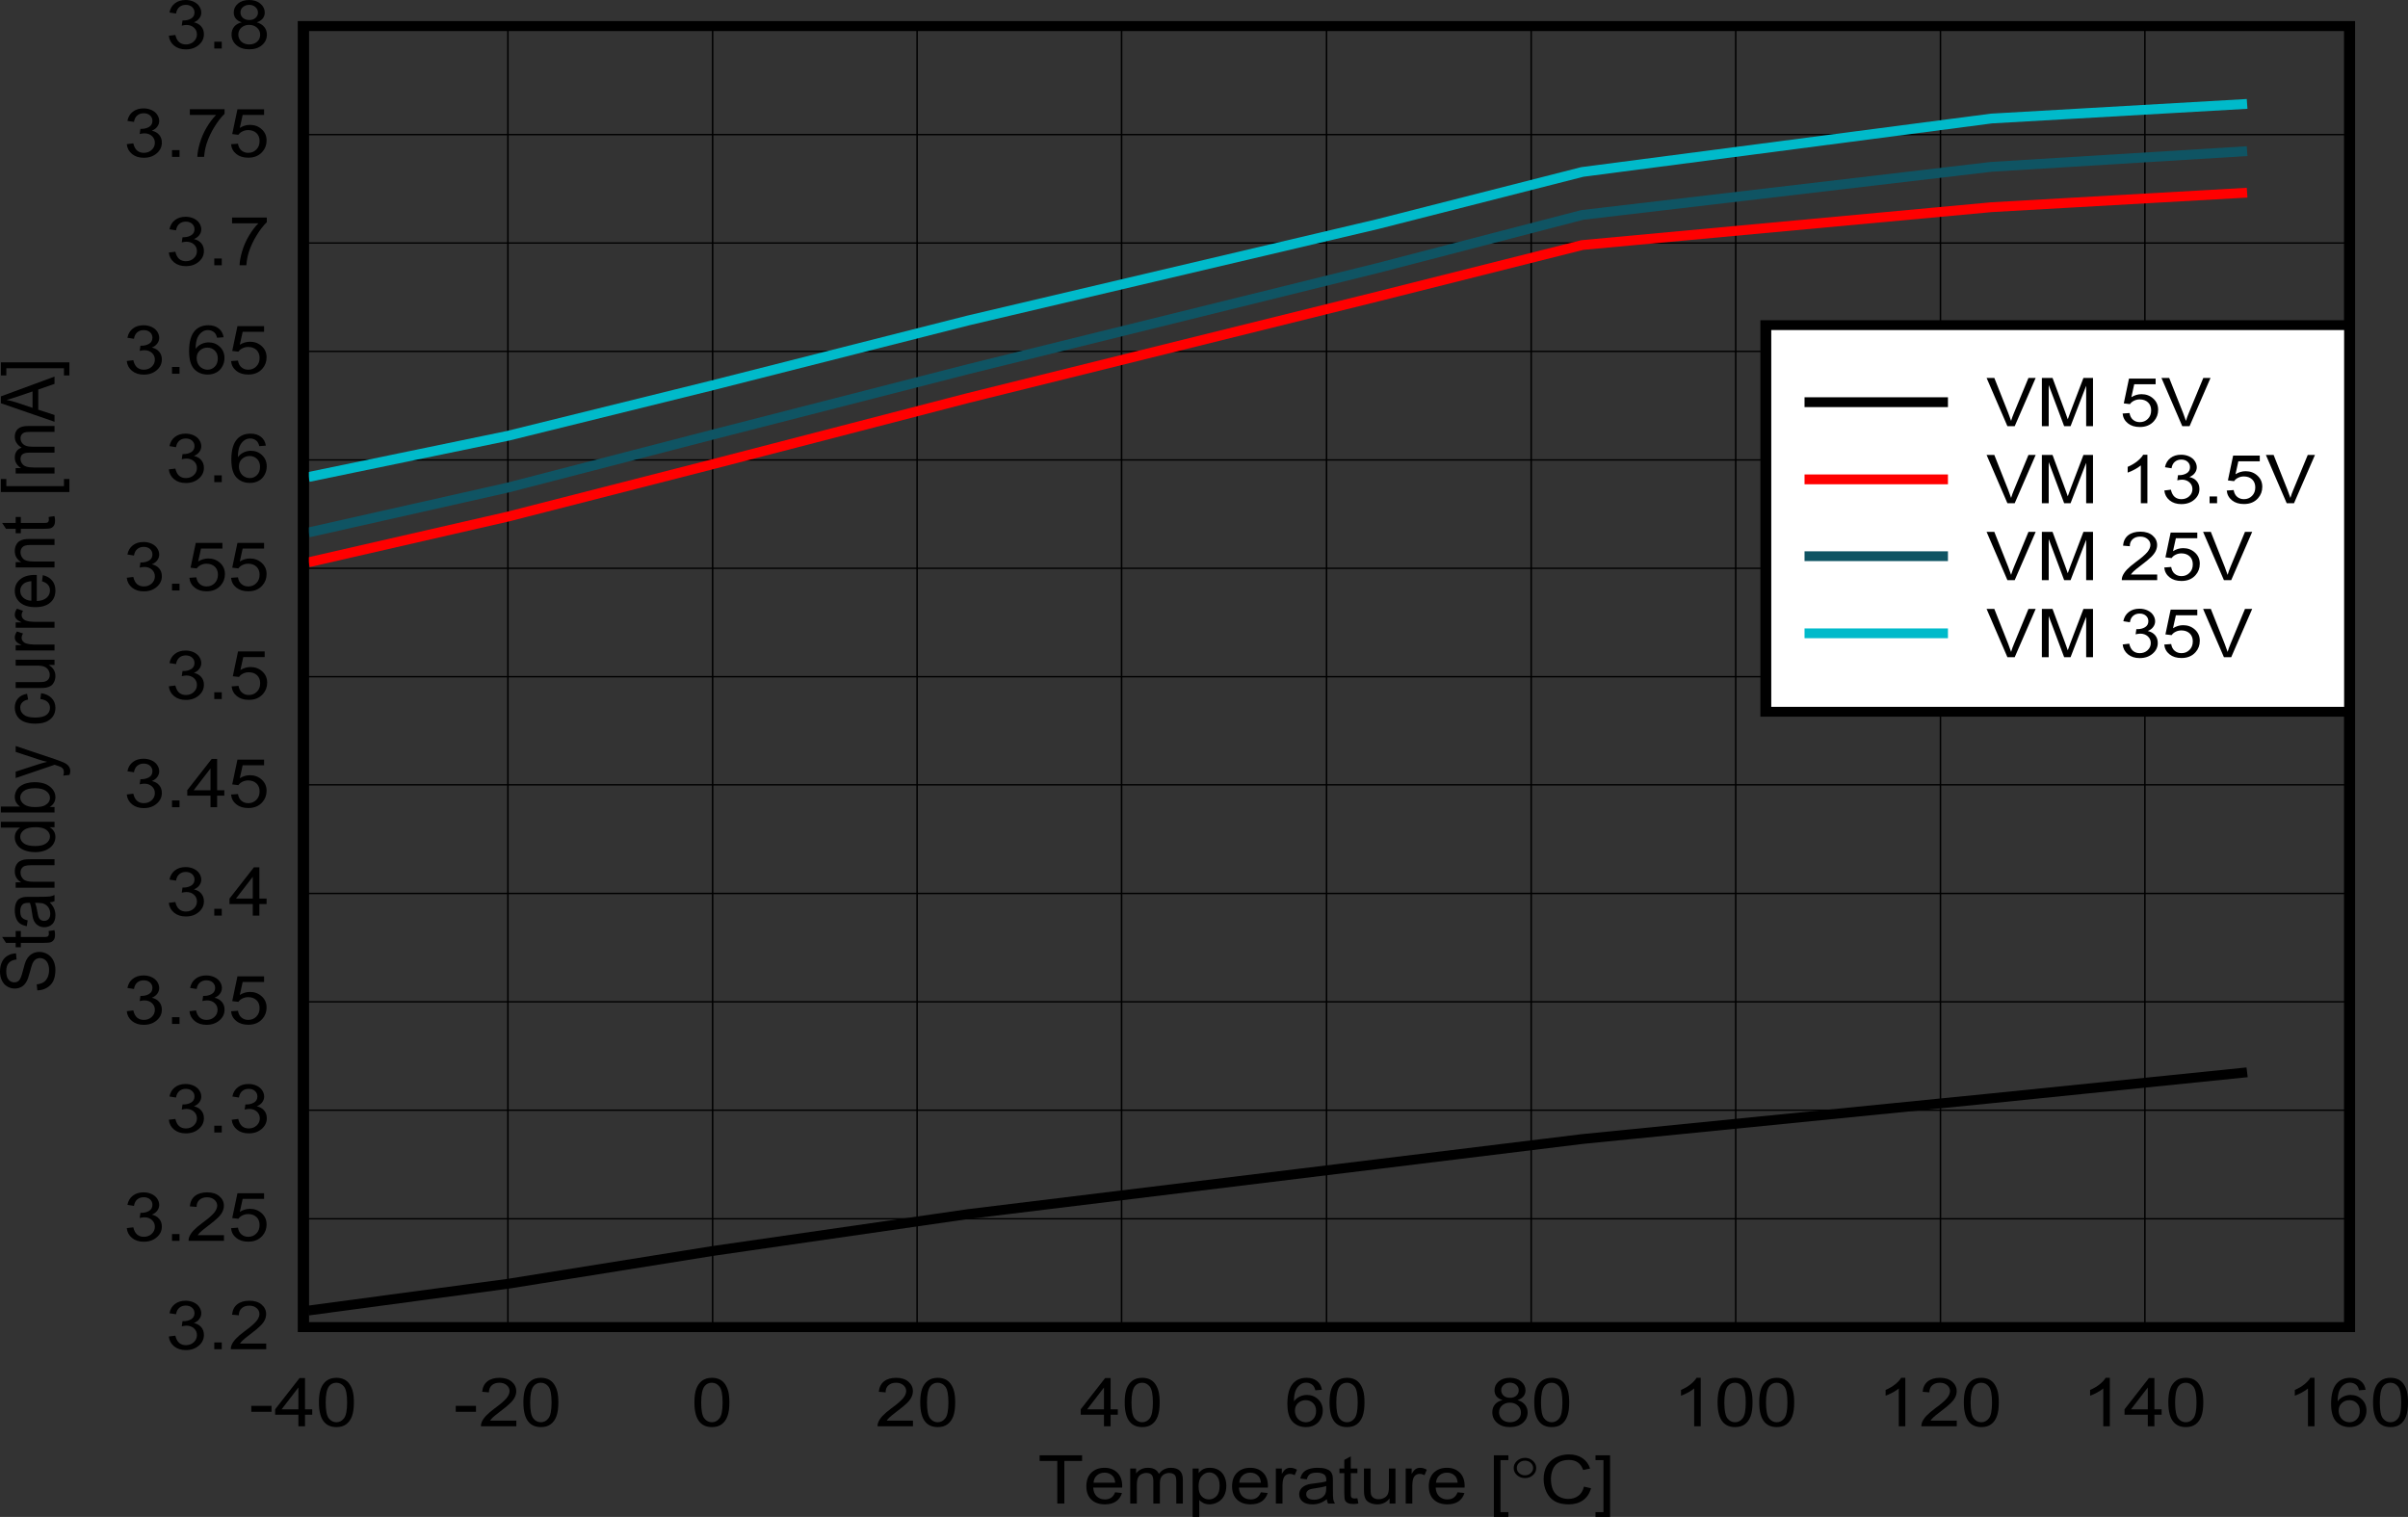 <?xml version="1.0" encoding="UTF-8" standalone="no"?>
<svg
   xmlns:dc="http://purl.org/dc/elements/1.1/"
   xmlns:cc="http://creativecommons.org/ns#"
   xmlns:rdf="http://www.w3.org/1999/02/22-rdf-syntax-ns#"
   xmlns:svg="http://www.w3.org/2000/svg"
   xmlns="http://www.w3.org/2000/svg"
   xmlns:xlink="http://www.w3.org/1999/xlink"
   xmlns:sodipodi="http://sodipodi.sourceforge.net/DTD/sodipodi-0.dtd"
   xmlns:inkscape="http://www.inkscape.org/namespaces/inkscape"
   sodipodi:docname="d005_8145hr_Istandby.pdf"
   id="svg574"
   version="1.2"
   viewBox="0 0 511.266 322.086"
   height="322.086pt"
   width="511.266pt">
  <rect x="0" y="0" width="511.266" height="322.086" fill="#333333" stroke="none"/>
  <sodipodi:namedview
     id="namedview576"
     inkscape:window-height="480"
     inkscape:window-width="640"
     inkscape:pageshadow="2"
     inkscape:pageopacity="0"
     guidetolerance="10"
     gridtolerance="10"
     objecttolerance="10"
     borderopacity="1"
     bordercolor="#666666"
     pagecolor="#ffffff" />
  <defs
     id="defs139">
    <g
       id="g137">
      <symbol
         id="glyph0-0"
         overflow="visible">
        <path
           inkscape:connector-curvature="0"
           id="path2"
           d="M 1.984,0 V -8.953 H 9.938 V 0 Z m 0.25,-0.219 H 9.688 V -8.734 H 2.234 Z m 0,0"
           style="stroke:none" />
      </symbol>
      <symbol
         id="glyph0-1"
         overflow="visible">
        <path
           inkscape:connector-curvature="0"
           id="path5"
           d="M 4.125,0 V -9.047 H 0.375 V -10.25 h 9.016 v 1.203 H 5.625 V 0 Z m 0,0"
           style="stroke:none" />
      </symbol>
      <symbol
         id="glyph0-2"
         overflow="visible">
        <path
           inkscape:connector-curvature="0"
           id="path8"
           d="m 6.688,-2.391 1.453,0.156 c -0.23,0.762 -0.652,1.355 -1.266,1.781 -0.617,0.418 -1.402,0.625 -2.359,0.625 -1.211,0 -2.168,-0.332 -2.875,-1 -0.711,-0.676 -1.062,-1.617 -1.062,-2.828 0,-1.246 0.352,-2.219 1.062,-2.906 0.715,-0.684 1.648,-1.031 2.797,-1.031 1.102,0 2.004,0.34 2.703,1.016 0.695,0.68 1.047,1.629 1.047,2.844 0,0.086 -0.008,0.199 -0.016,0.344 H 2.031 c 0.051,0.812 0.305,1.441 0.766,1.875 0.457,0.43 1.031,0.641 1.719,0.641 0.52,0 0.957,-0.117 1.312,-0.359 0.363,-0.238 0.648,-0.625 0.859,-1.156 z m -4.578,-2.031 h 4.594 C 6.648,-5.043 6.477,-5.516 6.188,-5.828 5.738,-6.316 5.16,-6.562 4.453,-6.562 c -0.648,0 -1.191,0.195 -1.625,0.578 -0.438,0.387 -0.68,0.91 -0.719,1.562 z m 0,0"
           style="stroke:none" />
      </symbol>
      <symbol
         id="glyph0-3"
         overflow="visible">
        <path
           inkscape:connector-curvature="0"
           id="path11"
           d="m 1.047,0 v -7.438 h 1.25 v 1.047 c 0.258,-0.363 0.602,-0.656 1.031,-0.875 0.434,-0.215 0.926,-0.328 1.469,-0.328 0.613,0 1.113,0.117 1.5,0.344 0.395,0.23 0.672,0.551 0.828,0.953 0.652,-0.863 1.504,-1.297 2.547,-1.297 0.82,0 1.453,0.207 1.891,0.609 0.434,0.406 0.656,1.039 0.656,1.891 V 0 h -1.391 v -4.688 c 0,-0.496 -0.051,-0.859 -0.141,-1.078 -0.086,-0.215 -0.246,-0.395 -0.484,-0.531 C 9.961,-6.43 9.68,-6.5 9.359,-6.5 8.785,-6.5 8.305,-6.324 7.922,-5.984 7.535,-5.641 7.344,-5.082 7.344,-4.312 V 0 H 5.953 v -4.828 c 0,-0.559 -0.117,-0.977 -0.344,-1.25 C 5.379,-6.355 5.004,-6.5 4.484,-6.5 c -0.387,0 -0.754,0.098 -1.094,0.281 -0.336,0.18 -0.574,0.449 -0.719,0.812 -0.148,0.355 -0.219,0.871 -0.219,1.547 V 0 Z m 0,0"
           style="stroke:none" />
      </symbol>
      <symbol
         id="glyph0-4"
         overflow="visible">
        <path
           inkscape:connector-curvature="0"
           id="path14"
           d="M 1.047,2.844 V -7.438 h 1.281 v 0.969 c 0.289,-0.371 0.625,-0.656 1,-0.844 0.383,-0.184 0.848,-0.281 1.391,-0.281 0.695,0 1.316,0.164 1.859,0.484 0.539,0.324 0.945,0.789 1.219,1.391 0.27,0.594 0.406,1.246 0.406,1.953 0,0.762 -0.152,1.449 -0.453,2.062 -0.305,0.605 -0.746,1.07 -1.328,1.391 -0.574,0.32 -1.18,0.484 -1.812,0.484 -0.461,0 -0.879,-0.09 -1.25,-0.266 -0.375,-0.176 -0.68,-0.398 -0.906,-0.672 V 2.844 Z M 2.312,-3.672 c 0,0.961 0.211,1.668 0.641,2.125 0.434,0.449 0.957,0.672 1.562,0.672 0.621,0 1.156,-0.234 1.594,-0.703 0.445,-0.465 0.672,-1.203 0.672,-2.203 0,-0.945 -0.223,-1.656 -0.656,-2.125 -0.43,-0.465 -0.945,-0.703 -1.547,-0.703 -0.594,0 -1.121,0.254 -1.578,0.75 -0.461,0.5 -0.688,1.23 -0.688,2.188 z m 0,0"
           style="stroke:none" />
      </symbol>
      <symbol
         id="glyph0-5"
         overflow="visible">
        <path
           inkscape:connector-curvature="0"
           id="path17"
           d="m 1.031,0 v -7.438 h 1.266 v 1.141 c 0.309,-0.527 0.602,-0.879 0.875,-1.047 0.277,-0.164 0.582,-0.25 0.906,-0.25 0.465,0 0.945,0.137 1.438,0.406 L 5.031,-6.031 C 4.688,-6.207 4.34,-6.297 4,-6.297 c -0.305,0 -0.582,0.086 -0.828,0.25 -0.242,0.168 -0.414,0.398 -0.516,0.688 -0.148,0.449 -0.219,0.941 -0.219,1.469 V 0 Z m 0,0"
           style="stroke:none" />
      </symbol>
      <symbol
         id="glyph0-6"
         overflow="visible">
        <path
           inkscape:connector-curvature="0"
           id="path20"
           d="m 6.438,-0.922 c -0.523,0.398 -1.023,0.68 -1.5,0.844 -0.48,0.164 -0.996,0.25 -1.547,0.25 -0.906,0 -1.605,-0.195 -2.094,-0.594 -0.48,-0.402 -0.719,-0.914 -0.719,-1.531 0,-0.363 0.086,-0.695 0.266,-1 C 1.027,-3.254 1.27,-3.492 1.562,-3.672 1.863,-3.855 2.203,-4 2.578,-4.094 c 0.27,-0.059 0.688,-0.125 1.25,-0.188 1.121,-0.121 1.953,-0.27 2.484,-0.438 0.008,-0.164 0.016,-0.273 0.016,-0.328 0,-0.508 -0.137,-0.867 -0.406,-1.078 -0.355,-0.289 -0.887,-0.438 -1.594,-0.438 -0.656,0 -1.145,0.105 -1.453,0.312 -0.312,0.211 -0.543,0.582 -0.688,1.109 L 0.812,-5.312 c 0.121,-0.52 0.328,-0.941 0.609,-1.266 0.289,-0.332 0.703,-0.582 1.234,-0.75 0.539,-0.176 1.164,-0.266 1.875,-0.266 0.707,0 1.281,0.074 1.719,0.219 0.434,0.148 0.758,0.336 0.969,0.562 0.207,0.23 0.352,0.52 0.438,0.859 0.051,0.219 0.078,0.605 0.078,1.156 v 1.688 c 0,1.168 0.023,1.91 0.078,2.219 C 7.871,-0.578 7.992,-0.277 8.172,0 H 6.703 C 6.566,-0.258 6.477,-0.566 6.438,-0.922 Z m -0.125,-2.812 C 5.801,-3.547 5.039,-3.383 4.031,-3.25 3.457,-3.176 3.051,-3.09 2.812,-3 2.57,-2.906 2.383,-2.77 2.25,-2.594 2.125,-2.414 2.062,-2.215 2.062,-2 c 0,0.344 0.141,0.633 0.422,0.859 0.277,0.219 0.695,0.328 1.25,0.328 0.527,0 1.004,-0.102 1.422,-0.312 0.426,-0.215 0.738,-0.516 0.938,-0.891 0.145,-0.277 0.219,-0.695 0.219,-1.25 z m 0,0"
           style="stroke:none" />
      </symbol>
      <symbol
         id="glyph0-7"
         overflow="visible">
        <path
           inkscape:connector-curvature="0"
           id="path23"
           d="m 4.094,-1.125 0.203,1.109 C 3.91,0.055 3.559,0.094 3.25,0.094 2.738,0.094 2.34,0.023 2.062,-0.109 1.781,-0.254 1.582,-0.445 1.469,-0.688 1.363,-0.926 1.312,-1.422 1.312,-2.172 v -4.281 H 0.281 V -7.438 H 1.312 v -1.828 l 1.375,-0.766 v 2.594 h 1.406 v 0.984 H 2.688 v 4.344 c 0,0.367 0.023,0.602 0.078,0.703 C 2.816,-1.312 2.895,-1.23 3,-1.172 c 0.113,0.062 0.273,0.094 0.484,0.094 0.152,0 0.359,-0.016 0.609,-0.047 z m 0,0"
           style="stroke:none" />
      </symbol>
      <symbol
         id="glyph0-8"
         overflow="visible">
        <path
           inkscape:connector-curvature="0"
           id="path26"
           d="M 6.453,0 V -1.094 C 5.805,-0.25 4.934,0.172 3.844,0.172 c -0.492,0 -0.949,-0.086 -1.375,-0.25 -0.418,-0.164 -0.73,-0.375 -0.938,-0.625 C 1.332,-0.961 1.191,-1.281 1.109,-1.656 1.047,-1.895 1.016,-2.285 1.016,-2.828 V -7.438 h 1.406 v 4.125 c 0,0.656 0.023,1.102 0.078,1.328 0.09,0.336 0.281,0.598 0.562,0.781 0.277,0.188 0.629,0.281 1.047,0.281 0.426,0 0.82,-0.094 1.188,-0.281 C 5.66,-1.398 5.922,-1.664 6.078,-2 6.23,-2.332 6.312,-2.816 6.312,-3.453 V -7.438 H 7.703 V 0 Z m 0,0"
           style="stroke:none" />
      </symbol>
      <symbol
         id="glyph0-9"
         overflow="visible">
        <path
           inkscape:connector-curvature="0"
           id="path29"
           d=""
           style="stroke:none" />
      </symbol>
      <symbol
         id="glyph0-10"
         overflow="visible">
        <path
           inkscape:connector-curvature="0"
           id="path32"
           d="M 1.078,2.844 V -10.25 H 4.156 v 1.031 H 2.484 V 1.812 H 4.156 v 1.031 z m 0,0"
           style="stroke:none" />
      </symbol>
      <symbol
         id="glyph0-11"
         overflow="visible">
        <path
           inkscape:connector-curvature="0"
           id="path35"
           d="M 9.344,-3.594 10.859,-3.25 c -0.312,1.117 -0.883,1.965 -1.703,2.547 -0.824,0.586 -1.832,0.875 -3.016,0.875 -1.23,0 -2.23,-0.223 -3,-0.672 -0.762,-0.445 -1.348,-1.098 -1.75,-1.953 -0.398,-0.852 -0.594,-1.77 -0.594,-2.75 0,-1.07 0.223,-2.004 0.672,-2.797 0.457,-0.789 1.102,-1.395 1.938,-1.812 0.832,-0.414 1.754,-0.625 2.766,-0.625 1.133,0 2.086,0.27 2.859,0.797 0.777,0.523 1.32,1.258 1.625,2.203 L 9.188,-7.125 C 8.914,-7.871 8.527,-8.414 8.031,-8.75 c -0.5,-0.34 -1.133,-0.516 -1.891,-0.516 -0.875,0 -1.613,0.191 -2.203,0.562 -0.586,0.375 -0.996,0.883 -1.234,1.516 -0.242,0.637 -0.359,1.293 -0.359,1.969 0,0.875 0.141,1.645 0.422,2.297 0.277,0.648 0.719,1.133 1.312,1.453 0.602,0.324 1.25,0.484 1.938,0.484 0.84,0 1.555,-0.219 2.141,-0.656 0.59,-0.434 0.988,-1.086 1.188,-1.953 z m 0,0"
           style="stroke:none" />
      </symbol>
      <symbol
         id="glyph0-12"
         overflow="visible">
        <path
           inkscape:connector-curvature="0"
           id="path38"
           d="M 3.391,2.844 H 0.297 V 1.812 h 1.688 V -9.219 h -1.688 V -10.25 h 3.094 z m 0,0"
           style="stroke:none" />
      </symbol>
      <symbol
         id="glyph0-13"
         overflow="visible">
        <path
           inkscape:connector-curvature="0"
           id="path41"
           d="M 0.5,-3.078 V -4.344 h 4.297 v 1.266 z m 0,0"
           style="stroke:none" />
      </symbol>
      <symbol
         id="glyph0-14"
         overflow="visible">
        <path
           inkscape:connector-curvature="0"
           id="path44"
           d="m 5.141,0 v -2.453 h -4.938 v -1.156 L 5.391,-10.25 h 1.156 v 6.641 h 1.531 v 1.156 H 6.547 V 0 Z m 0,-3.609 v -4.625 l -3.562,4.625 z m 0,0"
           style="stroke:none" />
      </symbol>
      <symbol
         id="glyph0-15"
         overflow="visible">
        <path
           inkscape:connector-curvature="0"
           id="path47"
           d="m 0.656,-5.062 c 0,-1.207 0.133,-2.18 0.406,-2.922 0.277,-0.738 0.691,-1.305 1.234,-1.703 0.551,-0.402 1.242,-0.609 2.078,-0.609 0.613,0 1.148,0.113 1.609,0.328 C 6.441,-9.75 6.82,-9.426 7.125,-9 c 0.301,0.418 0.535,0.93 0.703,1.531 0.164,0.594 0.25,1.398 0.25,2.406 0,1.211 -0.137,2.184 -0.406,2.922 -0.273,0.742 -0.684,1.316 -1.234,1.719 -0.543,0.398 -1.23,0.594 -2.062,0.594 -1.105,0 -1.973,-0.352 -2.594,-1.062 -0.75,-0.852 -1.125,-2.242 -1.125,-4.172 z m 1.438,0 c 0,1.688 0.219,2.816 0.656,3.375 0.434,0.555 0.977,0.828 1.625,0.828 0.633,0 1.172,-0.281 1.609,-0.844 0.434,-0.559 0.656,-1.68 0.656,-3.359 0,-1.684 -0.223,-2.805 -0.656,-3.359 C 5.547,-8.973 5.004,-9.25 4.359,-9.25 c -0.648,0 -1.164,0.246 -1.547,0.734 -0.48,0.625 -0.719,1.777 -0.719,3.453 z m 0,0"
           style="stroke:none" />
      </symbol>
      <symbol
         id="glyph0-16"
         overflow="visible">
        <path
           inkscape:connector-curvature="0"
           id="path50"
           d="M 8,-1.203 V 0 H 0.484 c -0.012,-0.301 0.039,-0.594 0.156,-0.875 0.195,-0.457 0.504,-0.91 0.922,-1.359 0.426,-0.445 1.035,-0.969 1.828,-1.562 1.238,-0.902 2.078,-1.625 2.516,-2.156 0.434,-0.539 0.656,-1.051 0.656,-1.531 0,-0.496 -0.207,-0.914 -0.609,-1.25 C 5.555,-9.074 5.039,-9.25 4.406,-9.25 c -0.668,0 -1.207,0.184 -1.609,0.547 -0.406,0.355 -0.609,0.855 -0.609,1.5 l -1.438,-0.125 c 0.09,-0.965 0.457,-1.703 1.094,-2.203 0.645,-0.508 1.508,-0.766 2.594,-0.766 1.09,0 1.957,0.277 2.594,0.828 0.633,0.543 0.953,1.215 0.953,2.016 0,0.418 -0.098,0.824 -0.281,1.219 -0.18,0.398 -0.488,0.816 -0.922,1.25 -0.43,0.438 -1.148,1.039 -2.156,1.797 -0.836,0.637 -1.371,1.07 -1.609,1.297 -0.242,0.23 -0.441,0.461 -0.594,0.688 z m 0,0"
           style="stroke:none" />
      </symbol>
      <symbol
         id="glyph0-17"
         overflow="visible">
        <path
           inkscape:connector-curvature="0"
           id="path53"
           d="M 7.922,-7.75 6.531,-7.641 C 6.406,-8.137 6.227,-8.5 6,-8.719 5.613,-9.082 5.145,-9.266 4.594,-9.266 c -0.438,0 -0.832,0.117 -1.172,0.344 -0.438,0.281 -0.789,0.707 -1.047,1.266 -0.25,0.555 -0.383,1.34 -0.391,2.359 0.34,-0.457 0.754,-0.797 1.234,-1.016 0.488,-0.227 1,-0.344 1.531,-0.344 0.934,0 1.727,0.316 2.375,0.938 0.652,0.617 0.984,1.414 0.984,2.391 0,0.648 -0.16,1.246 -0.469,1.797 -0.305,0.555 -0.727,0.977 -1.266,1.266 -0.531,0.289 -1.145,0.438 -1.828,0.438 -1.168,0 -2.121,-0.383 -2.859,-1.156 C 0.957,-1.754 0.594,-3.023 0.594,-4.797 0.594,-6.773 1,-8.219 1.812,-9.125 c 0.707,-0.777 1.664,-1.172 2.875,-1.172 0.895,0 1.629,0.23 2.203,0.688 0.57,0.449 0.914,1.07 1.031,1.859 z m -5.719,4.422 c 0,0.438 0.098,0.855 0.297,1.25 0.207,0.398 0.492,0.699 0.859,0.906 0.371,0.211 0.766,0.312 1.172,0.312 0.582,0 1.086,-0.211 1.516,-0.641 0.426,-0.426 0.641,-1.008 0.641,-1.75 0,-0.707 -0.215,-1.266 -0.641,-1.672 -0.418,-0.414 -0.945,-0.625 -1.578,-0.625 -0.625,0 -1.164,0.211 -1.609,0.625 -0.438,0.406 -0.656,0.941 -0.656,1.594 z m 0,0"
           style="stroke:none" />
      </symbol>
      <symbol
         id="glyph0-18"
         overflow="visible">
        <path
           inkscape:connector-curvature="0"
           id="path56"
           d="M 2.812,-5.562 C 2.227,-5.746 1.793,-6.02 1.516,-6.375 1.242,-6.727 1.109,-7.156 1.109,-7.656 c 0,-0.738 0.297,-1.363 0.891,-1.875 0.59,-0.508 1.383,-0.766 2.375,-0.766 0.988,0 1.785,0.262 2.391,0.781 0.613,0.523 0.922,1.152 0.922,1.891 0,0.48 -0.145,0.898 -0.422,1.25 C 6.984,-6.02 6.559,-5.746 6,-5.562 c 0.695,0.211 1.227,0.543 1.594,1 0.363,0.449 0.547,0.992 0.547,1.625 0,0.887 -0.348,1.629 -1.031,2.219 -0.688,0.594 -1.598,0.891 -2.719,0.891 -1.125,0 -2.035,-0.297 -2.719,-0.891 -0.688,-0.602 -1.031,-1.352 -1.031,-2.25 0,-0.664 0.188,-1.223 0.562,-1.672 C 1.574,-5.086 2.113,-5.395 2.812,-5.562 Z M 2.531,-7.703 c 0,0.492 0.172,0.895 0.516,1.203 0.352,0.305 0.805,0.453 1.359,0.453 0.539,0 0.984,-0.148 1.328,-0.453 C 6.074,-6.809 6.25,-7.188 6.25,-7.625 6.25,-8.082 6.07,-8.469 5.719,-8.781 5.363,-9.102 4.918,-9.266 4.391,-9.266 c -0.531,0 -0.977,0.16 -1.328,0.469 -0.355,0.305 -0.531,0.668 -0.531,1.094 z m -0.453,4.75 c 0,0.355 0.094,0.707 0.281,1.047 0.195,0.336 0.477,0.598 0.844,0.781 0.371,0.18 0.773,0.266 1.203,0.266 0.664,0 1.219,-0.191 1.656,-0.578 0.434,-0.383 0.656,-0.879 0.656,-1.484 0,-0.602 -0.227,-1.102 -0.672,-1.5 -0.449,-0.395 -1.012,-0.594 -1.688,-0.594 -0.656,0 -1.207,0.199 -1.641,0.594 -0.43,0.387 -0.641,0.879 -0.641,1.469 z m 0,0"
           style="stroke:none" />
      </symbol>
      <symbol
         id="glyph0-19"
         overflow="visible">
        <path
           inkscape:connector-curvature="0"
           id="path59"
           d="M 5.922,0 H 4.531 V -8.031 C 4.188,-7.738 3.742,-7.445 3.203,-7.156 2.66,-6.863 2.168,-6.645 1.734,-6.5 v -1.219 c 0.777,-0.332 1.461,-0.734 2.047,-1.203 0.582,-0.477 1,-0.938 1.25,-1.375 h 0.891 z m 0,0"
           style="stroke:none" />
      </symbol>
      <symbol
         id="glyph0-20"
         overflow="visible">
        <path
           inkscape:connector-curvature="0"
           id="path62"
           d="M 0.672,-2.703 2.062,-2.875 c 0.164,0.711 0.441,1.227 0.828,1.547 0.383,0.312 0.852,0.469 1.406,0.469 0.652,0 1.207,-0.203 1.656,-0.609 C 6.41,-1.883 6.641,-2.395 6.641,-3 6.641,-3.582 6.426,-4.062 6,-4.438 5.582,-4.809 5.051,-5 4.406,-5 4.145,-5 3.816,-4.949 3.422,-4.859 l 0.156,-1.094 c 0.09,0 0.172,0 0.234,0 0.59,0 1.125,-0.133 1.594,-0.406 C 5.883,-6.637 6.125,-7.07 6.125,-7.656 c 0,-0.465 -0.176,-0.852 -0.516,-1.156 -0.344,-0.301 -0.793,-0.453 -1.344,-0.453 -0.543,0 -0.996,0.16 -1.359,0.469 -0.367,0.305 -0.602,0.762 -0.703,1.375 L 0.812,-7.641 c 0.164,-0.84 0.551,-1.492 1.156,-1.953 0.602,-0.465 1.359,-0.703 2.266,-0.703 0.621,0 1.195,0.121 1.719,0.359 0.52,0.242 0.914,0.57 1.188,0.984 0.277,0.418 0.422,0.863 0.422,1.328 0,0.438 -0.137,0.84 -0.406,1.203 C 6.895,-6.055 6.508,-5.77 6,-5.562 c 0.664,0.148 1.188,0.445 1.562,0.891 0.371,0.438 0.562,0.988 0.562,1.641 0,0.898 -0.367,1.66 -1.094,2.281 -0.719,0.625 -1.637,0.938 -2.75,0.938 -1,0 -1.832,-0.266 -2.484,-0.797 -0.656,-0.539 -1.035,-1.238 -1.125,-2.094 z m 0,0"
           style="stroke:none" />
      </symbol>
      <symbol
         id="glyph0-21"
         overflow="visible">
        <path
           inkscape:connector-curvature="0"
           id="path65"
           d="M 1.438,0 V -1.438 H 3.031 V 0 Z m 0,0"
           style="stroke:none" />
      </symbol>
      <symbol
         id="glyph0-22"
         overflow="visible">
        <path
           inkscape:connector-curvature="0"
           id="path68"
           d="M 0.656,-2.688 2.125,-2.797 c 0.113,0.648 0.367,1.133 0.766,1.453 0.395,0.324 0.867,0.484 1.422,0.484 0.676,0 1.242,-0.227 1.703,-0.688 0.465,-0.457 0.703,-1.062 0.703,-1.812 0,-0.715 -0.227,-1.285 -0.672,-1.703 -0.449,-0.414 -1.035,-0.625 -1.75,-0.625 -0.449,0 -0.855,0.098 -1.219,0.281 -0.367,0.18 -0.652,0.418 -0.859,0.719 l -1.312,-0.156 1.109,-5.266 h 5.656 V -8.906 H 3.125 l -0.609,2.75 c 0.684,-0.426 1.406,-0.641 2.156,-0.641 0.988,0 1.82,0.316 2.5,0.938 0.684,0.617 1.031,1.41 1.031,2.375 0,0.938 -0.301,1.742 -0.891,2.406 -0.73,0.836 -1.73,1.25 -3,1.25 -1.031,0 -1.879,-0.258 -2.531,-0.781 C 1.125,-1.129 0.746,-1.82 0.656,-2.688 Z m 0,0"
           style="stroke:none" />
      </symbol>
      <symbol
         id="glyph0-23"
         overflow="visible">
        <path
           inkscape:connector-curvature="0"
           id="path71"
           d="M 0.75,-8.906 V -10.125 h 7.375 v 0.984 C 7.395,-8.441 6.676,-7.512 5.969,-6.359 5.258,-5.211 4.707,-4.027 4.312,-2.812 4.039,-1.957 3.863,-1.02 3.781,0 h -1.438 c 0.02,-0.801 0.195,-1.773 0.531,-2.922 0.332,-1.145 0.812,-2.25 1.438,-3.312 C 4.945,-7.293 5.617,-8.188 6.328,-8.906 Z m 0,0"
           style="stroke:none" />
      </symbol>
      <symbol
         id="glyph0-24"
         overflow="visible">
        <path
           inkscape:connector-curvature="0"
           id="path74"
           d="M 4.484,0 0.062,-10.25 H 1.703 L 4.656,-2.812 C 4.895,-2.207 5.098,-1.645 5.266,-1.125 5.43,-1.684 5.633,-2.25 5.875,-2.812 L 8.953,-10.25 h 1.531 L 6.031,0 Z m 0,0"
           style="stroke:none" />
      </symbol>
      <symbol
         id="glyph0-25"
         overflow="visible">
        <path
           inkscape:connector-curvature="0"
           id="path77"
           d="M 1.188,0 V -10.25 H 3.453 L 6.141,-3 C 6.387,-2.32 6.57,-1.809 6.688,-1.469 6.809,-1.84 7.016,-2.395 7.297,-3.125 l 2.719,-7.125 h 2.031 V 0 H 10.594 V -8.578 L 7.281,0 H 5.922 L 2.641,-8.734 V 0 Z m 0,0"
           style="stroke:none" />
      </symbol>
      <symbol
         id="glyph1-0"
         overflow="visible">
        <path
           inkscape:connector-curvature="0"
           id="path80"
           d="M 0.797,0 V -8.953 H 8.75 V 0 Z m 0.25,-0.219 H 8.5 V -8.734 H 1.047 Z m 0,0"
           style="stroke:none" />
      </symbol>
      <symbol
         id="glyph1-1"
         overflow="visible">
        <path
           inkscape:connector-curvature="0"
           id="path83"
           d="m 5.562,-7.547 c 0,0.594 -0.238,1.102 -0.703,1.516 -0.461,0.418 -1.02,0.625 -1.672,0.625 -0.668,0 -1.238,-0.207 -1.703,-0.625 -0.469,-0.414 -0.703,-0.922 -0.703,-1.516 0,-0.59 0.234,-1.098 0.703,-1.516 0.465,-0.426 1.035,-0.641 1.703,-0.641 0.652,0 1.211,0.215 1.672,0.641 0.465,0.418 0.703,0.926 0.703,1.516 z M 4.906,-7.562 c 0,-0.426 -0.176,-0.789 -0.516,-1.094 -0.336,-0.301 -0.742,-0.453 -1.219,-0.453 -0.48,0 -0.895,0.152 -1.234,0.453 -0.336,0.305 -0.5,0.668 -0.5,1.094 0,0.438 0.164,0.809 0.5,1.109 C 2.277,-6.148 2.691,-6 3.172,-6 3.648,-6 4.055,-6.148 4.391,-6.453 4.73,-6.754 4.906,-7.125 4.906,-7.562 Z m 0,0"
           style="stroke:none" />
      </symbol>
      <symbol
         id="glyph2-0"
         overflow="visible">
        <path
           inkscape:connector-curvature="0"
           id="path86"
           d="m 0,-1.797 h -9.938 v -7.156 H 0 Z m -0.25,-0.219 v -6.719 h -9.438 v 6.719 z m 0,0"
           style="stroke:none" />
      </symbol>
      <symbol
         id="glyph2-1"
         overflow="visible">
        <path
           inkscape:connector-curvature="0"
           id="path89"
           d="m -3.656,-0.641 -0.125,-1.281 C -3.207,-1.98 -2.738,-2.125 -2.375,-2.344 c 0.367,-0.215 0.664,-0.562 0.891,-1.031 0.219,-0.465 0.328,-0.992 0.328,-1.578 0,-0.52 -0.082,-0.977 -0.25,-1.375 -0.176,-0.395 -0.41,-0.688 -0.703,-0.875 C -2.41,-7.398 -2.738,-7.5 -3.094,-7.5 c -0.352,0 -0.66,0.098 -0.922,0.281 -0.27,0.188 -0.5,0.496 -0.688,0.922 C -4.816,-6.023 -5,-5.414 -5.25,-4.469 c -0.246,0.938 -0.488,1.602 -0.719,1.984 -0.277,0.492 -0.629,0.855 -1.047,1.094 -0.426,0.242 -0.898,0.359 -1.422,0.359 -0.57,0 -1.109,-0.145 -1.609,-0.438 -0.496,-0.301 -0.879,-0.734 -1.141,-1.297 -0.258,-0.559 -0.391,-1.188 -0.391,-1.875 0,-0.758 0.137,-1.43 0.406,-2.016 0.273,-0.582 0.676,-1.031 1.203,-1.344 0.523,-0.309 1.121,-0.477 1.797,-0.5 l 0.109,1.297 c -0.727,0.074 -1.273,0.316 -1.641,0.719 -0.363,0.398 -0.547,0.992 -0.547,1.781 0,0.824 0.168,1.426 0.5,1.797 0.336,0.375 0.738,0.562 1.203,0.562 0.406,0 0.746,-0.133 1.016,-0.406 0.262,-0.258 0.535,-0.938 0.812,-2.031 0.273,-1.102 0.512,-1.863 0.719,-2.281 0.312,-0.59 0.707,-1.031 1.172,-1.312 0.469,-0.289 1.008,-0.438 1.609,-0.438 0.605,0 1.18,0.16 1.719,0.469 0.531,0.312 0.949,0.77 1.25,1.359 0.289,0.586 0.438,1.242 0.438,1.969 0,0.93 -0.148,1.711 -0.438,2.344 -0.301,0.625 -0.754,1.117 -1.359,1.469 -0.602,0.355 -1.285,0.543 -2.047,0.562 z m 0,0"
           style="stroke:none" />
      </symbol>
      <symbol
         id="glyph2-2"
         overflow="visible">
        <path
           inkscape:connector-curvature="0"
           id="path92"
           d="m -1.25,-3.688 1.234,-0.188 c 0.082,0.355 0.125,0.676 0.125,0.953 0,0.461 -0.082,0.816 -0.234,1.062 -0.164,0.25 -0.379,0.43 -0.641,0.531 -0.258,0.105 -0.812,0.156 -1.656,0.156 H -7.156 V -0.25 H -8.25 v -0.922 h -2.047 l -0.828,-1.25 H -8.25 V -3.688 h 1.094 v 1.266 h 4.812 c 0.406,0 0.668,-0.02 0.781,-0.062 0.117,-0.051 0.207,-0.125 0.266,-0.219 0.062,-0.102 0.094,-0.25 0.094,-0.438 0,-0.133 -0.016,-0.316 -0.047,-0.547 z m 0,0"
           style="stroke:none" />
      </symbol>
      <symbol
         id="glyph2-3"
         overflow="visible">
        <path
           inkscape:connector-curvature="0"
           id="path95"
           d="m -1.016,-5.797 c 0.438,0.469 0.754,0.926 0.938,1.359 0.176,0.43 0.266,0.887 0.266,1.375 0,0.824 -0.219,1.457 -0.656,1.891 -0.445,0.438 -1.016,0.656 -1.703,0.656 -0.402,0 -0.773,-0.082 -1.109,-0.25 C -3.613,-0.93 -3.879,-1.145 -4.078,-1.406 -4.285,-1.676 -4.441,-1.984 -4.547,-2.328 -4.617,-2.566 -4.688,-2.938 -4.75,-3.438 c -0.133,-1.02 -0.297,-1.77 -0.484,-2.25 -0.184,0 -0.305,0 -0.359,0 -0.57,0 -0.973,0.117 -1.203,0.344 -0.32,0.324 -0.484,0.805 -0.484,1.438 0,0.594 0.117,1.035 0.344,1.312 0.23,0.281 0.645,0.492 1.234,0.625 l -0.188,1.234 C -6.473,-0.848 -6.945,-1.031 -7.312,-1.281 -7.676,-1.539 -7.953,-1.91 -8.141,-2.391 -8.336,-2.879 -8.438,-3.441 -8.438,-4.078 c 0,-0.633 0.086,-1.148 0.25,-1.547 0.168,-0.402 0.379,-0.695 0.625,-0.875 0.25,-0.184 0.57,-0.316 0.953,-0.391 0.242,-0.051 0.676,-0.078 1.297,-0.078 h 1.859 c 1.305,0 2.129,-0.023 2.469,-0.078 0.344,-0.051 0.676,-0.156 0.984,-0.312 v 1.312 c -0.289,0.137 -0.629,0.223 -1.016,0.25 z m -3.125,0.109 c 0.211,0.461 0.387,1.148 0.531,2.062 0.086,0.512 0.18,0.879 0.281,1.094 0.105,0.219 0.258,0.387 0.453,0.5 0.199,0.117 0.418,0.172 0.656,0.172 0.375,0 0.691,-0.125 0.938,-0.375 0.25,-0.258 0.375,-0.633 0.375,-1.125 0,-0.477 -0.113,-0.906 -0.344,-1.281 -0.238,-0.383 -0.566,-0.664 -0.984,-0.844 C -2.543,-5.617 -3.008,-5.688 -3.625,-5.688 Z m 0,0"
           style="stroke:none" />
      </symbol>
      <symbol
         id="glyph2-4"
         overflow="visible">
        <path
           inkscape:connector-curvature="0"
           id="path98"
           d="m 0,-0.938 h -8.25 v -1.141 h 1.172 C -7.98,-2.617 -8.438,-3.406 -8.438,-4.438 c 0,-0.445 0.09,-0.859 0.266,-1.234 0.18,-0.371 0.414,-0.656 0.703,-0.844 0.293,-0.184 0.637,-0.316 1.031,-0.391 0.262,-0.051 0.715,-0.078 1.359,-0.078 H 0 v 1.266 h -5.016 c -0.57,0 -1,0.055 -1.281,0.156 -0.277,0.094 -0.504,0.27 -0.672,0.516 -0.164,0.242 -0.25,0.535 -0.25,0.875 0,0.531 0.191,0.996 0.562,1.391 0.375,0.387 1.098,0.578 2.156,0.578 H 0 Z m 0,0"
           style="stroke:none" />
      </symbol>
      <symbol
         id="glyph2-5"
         overflow="visible">
        <path
           inkscape:connector-curvature="0"
           id="path101"
           d="m 0,-5.766 h -1.047 c 0.824,0.469 1.234,1.164 1.234,2.078 0,0.594 -0.184,1.145 -0.547,1.641 -0.363,0.492 -0.867,0.879 -1.516,1.156 -0.645,0.273 -1.391,0.406 -2.234,0.406 -0.82,0 -1.566,-0.125 -2.234,-0.375 C -7.02,-1.105 -7.535,-1.477 -7.891,-1.969 -8.254,-2.465 -8.438,-3.02 -8.438,-3.625 c 0,-0.445 0.105,-0.848 0.312,-1.203 0.211,-0.352 0.488,-0.641 0.828,-0.859 h -4.094 v -1.25 H 0 Z m -4.109,3.984 c 1.055,0 1.84,-0.195 2.359,-0.594 0.523,-0.402 0.781,-0.883 0.781,-1.438 0,-0.539 -0.25,-1.004 -0.75,-1.391 C -2.215,-5.586 -2.977,-5.781 -4,-5.781 c -1.121,0 -1.953,0.199 -2.484,0.594 -0.527,0.387 -0.797,0.867 -0.797,1.438 0,0.562 0.258,1.035 0.766,1.406 0.512,0.375 1.316,0.562 2.406,0.562 z m 0,0"
           style="stroke:none" />
      </symbol>
      <symbol
         id="glyph2-6"
         overflow="visible">
        <path
           inkscape:connector-curvature="0"
           id="path104"
           d="M 0,-2.109 V -0.938 h -11.391 v -1.266 h 4.062 C -8.066,-2.73 -8.438,-3.41 -8.438,-4.234 c 0,-0.457 0.105,-0.891 0.312,-1.297 0.199,-0.402 0.488,-0.738 0.859,-1 0.375,-0.27 0.824,-0.477 1.344,-0.625 C -5.398,-7.301 -4.84,-7.375 -4.25,-7.375 c 1.418,0 2.512,0.32 3.281,0.953 0.773,0.625 1.156,1.379 1.156,2.25 0,0.875 -0.406,1.566 -1.219,2.062 z m -4.188,0.016 c 0.992,0 1.707,-0.117 2.141,-0.359 0.719,-0.395 1.078,-0.93 1.078,-1.609 0,-0.551 -0.266,-1.023 -0.797,-1.422 C -2.293,-5.887 -3.082,-6.094 -4.125,-6.094 c -1.082,0 -1.879,0.195 -2.391,0.578 -0.508,0.387 -0.766,0.852 -0.766,1.391 0,0.555 0.27,1.035 0.797,1.438 0.531,0.398 1.301,0.594 2.297,0.594 z m 0,0"
           style="stroke:none" />
      </symbol>
      <symbol
         id="glyph2-7"
         overflow="visible">
        <path
           inkscape:connector-curvature="0"
           id="path107"
           d="M 3.172,-0.891 1.859,-0.75 c 0.082,-0.27 0.125,-0.508 0.125,-0.719 0,-0.277 -0.055,-0.504 -0.156,-0.672 C 1.723,-2.305 1.574,-2.441 1.391,-2.547 1.254,-2.629 0.91,-2.758 0.359,-2.938 0.273,-2.957 0.16,-2.992 0.016,-3.047 L -8.25,-0.234 V -1.594 l 4.781,-1.547 c 0.605,-0.195 1.242,-0.375 1.906,-0.531 -0.645,-0.145 -1.27,-0.316 -1.875,-0.516 L -8.25,-5.781 v -1.25 l 8.391,2.812 c 0.902,0.312 1.531,0.555 1.875,0.719 0.457,0.219 0.789,0.477 1,0.766 0.215,0.293 0.328,0.637 0.328,1.031 0,0.242 -0.059,0.512 -0.172,0.812 z m 0,0"
           style="stroke:none" />
      </symbol>
      <symbol
         id="glyph2-8"
         overflow="visible">
        <path
           inkscape:connector-curvature="0"
           id="path110"
           d=""
           style="stroke:none" />
      </symbol>
      <symbol
         id="glyph2-9"
         overflow="visible">
        <path
           inkscape:connector-curvature="0"
           id="path113"
           d="M -3.016,-5.797 -2.844,-7.031 c 0.949,0.137 1.695,0.488 2.234,1.047 0.531,0.555 0.797,1.238 0.797,2.047 0,1.023 -0.367,1.84 -1.109,2.453 -0.738,0.617 -1.797,0.922 -3.172,0.922 -0.883,0 -1.66,-0.129 -2.328,-0.391 -0.676,-0.27 -1.18,-0.676 -1.516,-1.219 -0.332,-0.539 -0.5,-1.133 -0.5,-1.781 0,-0.801 0.23,-1.457 0.688,-1.969 0.449,-0.52 1.09,-0.848 1.922,-0.984 l 0.219,1.219 c -0.559,0.117 -0.977,0.324 -1.25,0.625 -0.277,0.293 -0.422,0.648 -0.422,1.062 0,0.637 0.258,1.152 0.766,1.547 0.5,0.398 1.301,0.594 2.391,0.594 1.105,0 1.91,-0.188 2.406,-0.562 0.5,-0.383 0.75,-0.883 0.75,-1.5 0,-0.496 -0.164,-0.91 -0.5,-1.234 -0.332,-0.332 -0.848,-0.547 -1.547,-0.641 z m 0,0"
           style="stroke:none" />
      </symbol>
      <symbol
         id="glyph2-10"
         overflow="visible">
        <path
           inkscape:connector-curvature="0"
           id="path116"
           d="m 0,-5.812 h -1.219 c 0.938,0.574 1.406,1.363 1.406,2.359 0,0.438 -0.098,0.852 -0.281,1.234 -0.184,0.375 -0.422,0.66 -0.703,0.844 -0.277,0.18 -0.625,0.305 -1.031,0.375 -0.277,0.055 -0.719,0.078 -1.312,0.078 H -8.25 v -1.25 h 4.578 c 0.73,0 1.223,-0.023 1.469,-0.078 0.375,-0.082 0.668,-0.25 0.875,-0.5 0.211,-0.258 0.312,-0.578 0.312,-0.953 0,-0.383 -0.102,-0.738 -0.312,-1.062 -0.215,-0.332 -0.508,-0.566 -0.875,-0.703 -0.371,-0.145 -0.914,-0.219 -1.625,-0.219 H -8.25 v -1.25 H 0 Z m 0,0"
           style="stroke:none" />
      </symbol>
      <symbol
         id="glyph2-11"
         overflow="visible">
        <path
           inkscape:connector-curvature="0"
           id="path119"
           d="m 0,-0.938 h -8.25 v -1.125 H -7 c -0.582,-0.289 -0.969,-0.555 -1.156,-0.797 -0.184,-0.246 -0.281,-0.52 -0.281,-0.812 0,-0.426 0.152,-0.859 0.453,-1.297 l 1.297,0.438 c -0.195,0.305 -0.297,0.613 -0.297,0.922 0,0.273 0.098,0.52 0.281,0.734 0.18,0.219 0.43,0.379 0.75,0.469 0.5,0.148 1.051,0.219 1.641,0.219 H 0 Z m 0,0"
           style="stroke:none" />
      </symbol>
      <symbol
         id="glyph2-12"
         overflow="visible">
        <path
           inkscape:connector-curvature="0"
           id="path122"
           d="m -2.656,-6.031 0.172,-1.297 c 0.844,0.199 1.504,0.582 1.969,1.141 0.469,0.555 0.703,1.262 0.703,2.125 0,1.086 -0.367,1.945 -1.109,2.578 -0.746,0.637 -1.789,0.953 -3.125,0.953 -1.395,0 -2.473,-0.316 -3.234,-0.953 C -8.051,-2.129 -8.438,-2.969 -8.438,-4 c 0,-0.988 0.379,-1.797 1.125,-2.422 0.75,-0.633 1.809,-0.953 3.172,-0.953 0.086,0 0.211,0.008 0.375,0.016 v 5.531 c 0.906,-0.039 1.602,-0.27 2.078,-0.688 0.48,-0.414 0.719,-0.938 0.719,-1.562 0,-0.457 -0.129,-0.848 -0.391,-1.172 C -1.629,-5.582 -2.062,-5.844 -2.656,-6.031 Z m -2.266,4.141 v -4.156 c -0.684,0.062 -1.207,0.227 -1.562,0.484 -0.527,0.398 -0.797,0.914 -0.797,1.547 0,0.586 0.215,1.074 0.641,1.469 0.43,0.398 1.004,0.617 1.719,0.656 z m 0,0"
           style="stroke:none" />
      </symbol>
      <symbol
         id="glyph2-13"
         overflow="visible">
        <path
           inkscape:connector-curvature="0"
           id="path125"
           d="M 3.156,-0.969 H -11.391 V -3.75 h 1.156 v 1.516 H 2 V -3.75 h 1.156 z m 0,0"
           style="stroke:none" />
      </symbol>
      <symbol
         id="glyph2-14"
         overflow="visible">
        <path
           inkscape:connector-curvature="0"
           id="path128"
           d="m 0,-0.938 h -8.25 v -1.141 h 1.156 C -7.496,-2.305 -7.82,-2.613 -8.062,-3 c -0.246,-0.383 -0.375,-0.828 -0.375,-1.328 0,-0.551 0.133,-1 0.391,-1.344 0.25,-0.352 0.605,-0.602 1.062,-0.75 C -7.949,-7.004 -8.438,-7.77 -8.438,-8.719 c 0,-0.738 0.23,-1.305 0.688,-1.703 0.449,-0.395 1.148,-0.594 2.094,-0.594 H 0 v 1.25 h -5.203 c -0.551,0 -0.945,0.043 -1.188,0.125 -0.246,0.086 -0.445,0.238 -0.594,0.453 -0.152,0.211 -0.234,0.461 -0.234,0.75 0,0.523 0.195,0.957 0.578,1.297 0.387,0.344 1.004,0.516 1.844,0.516 H 0 v 1.266 h -5.359 c -0.621,0 -1.086,0.105 -1.391,0.312 -0.309,0.199 -0.469,0.535 -0.469,1 0,0.355 0.105,0.684 0.312,0.984 0.199,0.305 0.504,0.523 0.906,0.656 0.398,0.137 0.973,0.203 1.719,0.203 H 0 Z m 0,0"
           style="stroke:none" />
      </symbol>
      <symbol
         id="glyph2-15"
         overflow="visible">
        <path
           inkscape:connector-curvature="0"
           id="path131"
           d="m 0,0.016 -11.391,-3.938 V -5.375 L 0,-9.578 v 1.547 l -3.453,1.203 v 4.281 L 0,-1.422 Z M -4.672,-2.938 v -3.484 l -3.156,1.078 c -0.957,0.324 -1.742,0.566 -2.359,0.719 0.73,0.137 1.457,0.324 2.172,0.562 z m 0,0"
           style="stroke:none" />
      </symbol>
      <symbol
         id="glyph2-16"
         overflow="visible">
        <path
           inkscape:connector-curvature="0"
           id="path134"
           d="m 3.156,-3.047 v 2.781 H 2 v -1.531 h -12.234 v 1.531 h -1.156 v -2.781 z m 0,0"
           style="stroke:none" />
      </symbol>
    </g>
  </defs>
  <g
     transform="translate(-61.639,-72.127)"
     id="surface1">
    <g
       id="g153"
       style="fill:#000000;fill-opacity:1">
      <use
         height="100%"
         width="100%"
         id="use141"
         y="391.37"
         x="281.997"
         xlink:href="#glyph0-1" />
      <use
         height="100%"
         width="100%"
         id="use143"
         y="391.37"
         x="291.716"
         xlink:href="#glyph0-2" />
      <use
         height="100%"
         width="100%"
         id="use145"
         y="391.37"
         x="300.56"
         xlink:href="#glyph0-3" />
      <use
         height="100%"
         width="100%"
         id="use147"
         y="391.37"
         x="313.811"
         xlink:href="#glyph0-4" />
      <use
         height="100%"
         width="100%"
         id="use149"
         y="391.37"
         x="322.655"
         xlink:href="#glyph0-2" />
      <use
         height="100%"
         width="100%"
         id="use151"
         y="391.37"
         x="331.499"
         xlink:href="#glyph0-5" />
    </g>
    <g
       id="g159"
       style="fill:#000000;fill-opacity:1">
      <use
         height="100%"
         width="100%"
         id="use155"
         y="391.37"
         x="336.907"
         xlink:href="#glyph0-6" />
      <use
         height="100%"
         width="100%"
         id="use157"
         y="391.37"
         x="345.751"
         xlink:href="#glyph0-7" />
    </g>
    <g
       id="g165"
       style="fill:#000000;fill-opacity:1">
      <use
         height="100%"
         width="100%"
         id="use161"
         y="391.37"
         x="350.221"
         xlink:href="#glyph0-8" />
      <use
         height="100%"
         width="100%"
         id="use163"
         y="391.37"
         x="359.065"
         xlink:href="#glyph0-5" />
    </g>
    <g
       id="g171"
       style="fill:#000000;fill-opacity:1">
      <use
         height="100%"
         width="100%"
         id="use167"
         y="391.37"
         x="364.426"
         xlink:href="#glyph0-2" />
      <use
         height="100%"
         width="100%"
         id="use169"
         y="391.37"
         x="373.27"
         xlink:href="#glyph0-9" />
    </g>
    <g
       id="g175"
       style="fill:#000000;fill-opacity:1">
      <use
         height="100%"
         width="100%"
         id="use173"
         y="391.37"
         x="377.739"
         xlink:href="#glyph0-10" />
    </g>
    <g
       id="g179"
       style="fill:#000000;fill-opacity:1">
      <use
         height="100%"
         width="100%"
         id="use177"
         y="391.37"
         x="382.25"
         xlink:href="#glyph1-1" />
    </g>
    <g
       id="g185"
       style="fill:#000000;fill-opacity:1">
      <use
         height="100%"
         width="100%"
         id="use181"
         y="391.37"
         x="388.592"
         xlink:href="#glyph0-11" />
      <use
         height="100%"
         width="100%"
         id="use183"
         y="391.37"
         x="400.1"
         xlink:href="#glyph0-12" />
    </g>
    <g
       id="g195"
       style="fill:#000000;fill-opacity:1">
      <use
         height="100%"
         width="100%"
         id="use187"
         y="283.052"
         x="73.217"
         xlink:href="#glyph2-1" />
      <use
         height="100%"
         width="100%"
         id="use189"
         y="273.498"
         x="73.217"
         xlink:href="#glyph2-2" />
      <use
         height="100%"
         width="100%"
         id="use191"
         y="269.515"
         x="73.217"
         xlink:href="#glyph2-3" />
      <use
         height="100%"
         width="100%"
         id="use193"
         y="261.551"
         x="73.217"
         xlink:href="#glyph2-4" />
    </g>
    <g
       id="g201"
       style="fill:#000000;fill-opacity:1">
      <use
         height="100%"
         width="100%"
         id="use197"
         y="253.543"
         x="73.217"
         xlink:href="#glyph2-5" />
      <use
         height="100%"
         width="100%"
         id="use199"
         y="245.579"
         x="73.217"
         xlink:href="#glyph2-6" />
    </g>
    <g
       id="g205"
       style="fill:#000000;fill-opacity:1">
      <use
         height="100%"
         width="100%"
         id="use203"
         y="237.557"
         x="73.217"
         xlink:href="#glyph2-7" />
    </g>
    <g
       id="g211"
       style="fill:#000000;fill-opacity:1">
      <use
         height="100%"
         width="100%"
         id="use207"
         y="230.323"
         x="73.217"
         xlink:href="#glyph2-8" />
      <use
         height="100%"
         width="100%"
         id="use209"
         y="226.34"
         x="73.217"
         xlink:href="#glyph2-9" />
    </g>
    <g
       id="g217"
       style="fill:#000000;fill-opacity:1">
      <use
         height="100%"
         width="100%"
         id="use213"
         y="219.135"
         x="73.217"
         xlink:href="#glyph2-10" />
      <use
         height="100%"
         width="100%"
         id="use215"
         y="211.17"
         x="73.217"
         xlink:href="#glyph2-11" />
    </g>
    <g
       id="g223"
       style="fill:#000000;fill-opacity:1">
      <use
         height="100%"
         width="100%"
         id="use219"
         y="206.343"
         x="73.217"
         xlink:href="#glyph2-11" />
      <use
         height="100%"
         width="100%"
         id="use221"
         y="201.572"
         x="73.217"
         xlink:href="#glyph2-12" />
    </g>
    <g
       id="g229"
       style="fill:#000000;fill-opacity:1">
      <use
         height="100%"
         width="100%"
         id="use225"
         y="193.551"
         x="73.217"
         xlink:href="#glyph2-4" />
      <use
         height="100%"
         width="100%"
         id="use227"
         y="185.586"
         x="73.217"
         xlink:href="#glyph2-2" />
    </g>
    <g
       id="g241"
       style="fill:#000000;fill-opacity:1">
      <use
         height="100%"
         width="100%"
         id="use231"
         y="181.561"
         x="73.217"
         xlink:href="#glyph2-8" />
      <use
         height="100%"
         width="100%"
         id="use233"
         y="177.578"
         x="73.217"
         xlink:href="#glyph2-13" />
      <use
         height="100%"
         width="100%"
         id="use235"
         y="173.596"
         x="73.217"
         xlink:href="#glyph2-14" />
      <use
         height="100%"
         width="100%"
         id="use237"
         y="161.663"
         x="73.217"
         xlink:href="#glyph2-15" />
      <use
         height="100%"
         width="100%"
         id="use239"
         y="152.109"
         x="73.217"
         xlink:href="#glyph2-16" />
    </g>
    <path
       inkscape:connector-curvature="0"
       id="path243"
       transform="matrix(2.282,0,-2.00154e-8,-2.055,51.49,402.36)"
       d="M 32.678,23.576 H 223.059 V 158.008 H 32.678 Z m 0,0"
       style="fill:none;stroke:#000000;stroke-width:1.013;stroke-linecap:round;stroke-linejoin:miter;stroke-miterlimit:10;stroke-opacity:1" />
    <g
       id="g247"
       style="fill:#000000;fill-opacity:1">
      <use
         height="100%"
         width="100%"
         id="use245"
         y="374.965"
         x="114.493"
         xlink:href="#glyph0-13" />
    </g>
    <g
       id="g253"
       style="fill:#000000;fill-opacity:1">
      <use
         height="100%"
         width="100%"
         id="use249"
         y="374.965"
         x="119.854"
         xlink:href="#glyph0-14" />
      <use
         height="100%"
         width="100%"
         id="use251"
         y="374.965"
         x="128.698"
         xlink:href="#glyph0-15" />
    </g>
    <path
       inkscape:connector-curvature="0"
       id="path255"
       transform="matrix(2.282,0,-2.00154e-8,-2.055,51.49,402.36)"
       d="m 51.704,158.01 -1e-6,-134.471"
       style="fill:none;stroke:#000000;stroke-width:0.14;stroke-linecap:butt;stroke-linejoin:round;stroke-miterlimit:10;stroke-opacity:1" />
    <g
       id="g259"
       style="fill:#000000;fill-opacity:1">
      <use
         height="100%"
         width="100%"
         id="use257"
         y="374.965"
         x="157.905"
         xlink:href="#glyph0-13" />
    </g>
    <g
       id="g265"
       style="fill:#000000;fill-opacity:1">
      <use
         height="100%"
         width="100%"
         id="use261"
         y="374.965"
         x="163.265"
         xlink:href="#glyph0-16" />
      <use
         height="100%"
         width="100%"
         id="use263"
         y="374.965"
         x="172.109"
         xlink:href="#glyph0-15" />
    </g>
    <path
       inkscape:connector-curvature="0"
       id="path267"
       transform="matrix(2.282,0,-2.00154e-8,-2.055,51.49,402.36)"
       d="m 70.75,158.01 -10e-7,-134.471"
       style="fill:none;stroke:#000000;stroke-width:0.14;stroke-linecap:butt;stroke-linejoin:round;stroke-miterlimit:10;stroke-opacity:1" />
    <g
       id="g271"
       style="fill:#000000;fill-opacity:1">
      <use
         height="100%"
         width="100%"
         id="use269"
         y="374.965"
         x="208.423"
         xlink:href="#glyph0-15" />
    </g>
    <path
       inkscape:connector-curvature="0"
       id="path273"
       transform="matrix(2.282,0,-2.00154e-8,-2.055,51.49,402.36)"
       d="m 89.776,158.01 -10e-7,-134.471"
       style="fill:none;stroke:#000000;stroke-width:0.14;stroke-linecap:butt;stroke-linejoin:round;stroke-miterlimit:10;stroke-opacity:1" />
    <g
       id="g279"
       style="fill:#000000;fill-opacity:1">
      <use
         height="100%"
         width="100%"
         id="use275"
         y="374.965"
         x="247.479"
         xlink:href="#glyph0-16" />
      <use
         height="100%"
         width="100%"
         id="use277"
         y="374.965"
         x="256.366"
         xlink:href="#glyph0-15" />
    </g>
    <path
       inkscape:connector-curvature="0"
       id="path281"
       transform="matrix(2.282,0,-2.00154e-8,-2.055,51.49,402.36)"
       d="M 108.801,158.01 V 23.538"
       style="fill:none;stroke:#000000;stroke-width:0.14;stroke-linecap:butt;stroke-linejoin:round;stroke-miterlimit:10;stroke-opacity:1" />
    <g
       id="g287"
       style="fill:#000000;fill-opacity:1">
      <use
         height="100%"
         width="100%"
         id="use283"
         y="374.965"
         x="290.895"
         xlink:href="#glyph0-14" />
      <use
         height="100%"
         width="100%"
         id="use285"
         y="374.965"
         x="299.782"
         xlink:href="#glyph0-15" />
    </g>
    <path
       inkscape:connector-curvature="0"
       id="path289"
       transform="matrix(2.282,0,-2.00154e-8,-2.055,51.49,402.36)"
       d="m 127.87,158.01 -1e-5,-134.471"
       style="fill:none;stroke:#000000;stroke-width:0.14;stroke-linecap:butt;stroke-linejoin:round;stroke-miterlimit:10;stroke-opacity:1" />
    <g
       id="g295"
       style="fill:#000000;fill-opacity:1">
      <use
         height="100%"
         width="100%"
         id="use291"
         y="374.965"
         x="334.382"
         xlink:href="#glyph0-17" />
      <use
         height="100%"
         width="100%"
         id="use293"
         y="374.965"
         x="343.268"
         xlink:href="#glyph0-15" />
    </g>
    <path
       inkscape:connector-curvature="0"
       id="path297"
       transform="matrix(2.282,0,-2.00154e-8,-2.055,51.49,402.36)"
       d="m 146.91,158.01 -1e-5,-134.471"
       style="fill:none;stroke:#000000;stroke-width:0.14;stroke-linecap:butt;stroke-linejoin:round;stroke-miterlimit:10;stroke-opacity:1" />
    <g
       id="g303"
       style="fill:#000000;fill-opacity:1">
      <use
         height="100%"
         width="100%"
         id="use299"
         y="374.965"
         x="377.846"
         xlink:href="#glyph0-18" />
      <use
         height="100%"
         width="100%"
         id="use301"
         y="374.965"
         x="386.732"
         xlink:href="#glyph0-15" />
    </g>
    <path
       inkscape:connector-curvature="0"
       id="path305"
       transform="matrix(2.282,0,-2.00154e-8,-2.055,51.49,402.36)"
       d="M 165.94,158.01 V 23.538"
       style="fill:none;stroke:#000000;stroke-width:0.14;stroke-linecap:butt;stroke-linejoin:round;stroke-miterlimit:10;stroke-opacity:1" />
    <g
       id="g313"
       style="fill:#000000;fill-opacity:1">
      <use
         height="100%"
         width="100%"
         id="use307"
         y="374.965"
         x="416.815"
         xlink:href="#glyph0-19" />
      <use
         height="100%"
         width="100%"
         id="use309"
         y="374.965"
         x="425.659"
         xlink:href="#glyph0-15" />
      <use
         height="100%"
         width="100%"
         id="use311"
         y="374.965"
         x="434.504"
         xlink:href="#glyph0-15" />
    </g>
    <path
       inkscape:connector-curvature="0"
       id="path315"
       transform="matrix(2.282,0,-2.00154e-8,-2.055,51.49,402.36)"
       d="M 184.99,158.01 V 23.538"
       style="fill:none;stroke:#000000;stroke-width:0.14;stroke-linecap:butt;stroke-linejoin:round;stroke-miterlimit:10;stroke-opacity:1" />
    <g
       id="g323"
       style="fill:#000000;fill-opacity:1">
      <use
         height="100%"
         width="100%"
         id="use317"
         y="374.965"
         x="460.256"
         xlink:href="#glyph0-19" />
      <use
         height="100%"
         width="100%"
         id="use319"
         y="374.965"
         x="469.101"
         xlink:href="#glyph0-16" />
      <use
         height="100%"
         width="100%"
         id="use321"
         y="374.965"
         x="477.945"
         xlink:href="#glyph0-15" />
    </g>
    <path
       inkscape:connector-curvature="0"
       id="path325"
       transform="matrix(2.282,0,-2.00154e-8,-2.055,51.49,402.36)"
       d="M 204.01,158.01 V 23.538"
       style="fill:none;stroke:#000000;stroke-width:0.14;stroke-linecap:butt;stroke-linejoin:round;stroke-miterlimit:10;stroke-opacity:1" />
    <g
       id="g333"
       style="fill:#000000;fill-opacity:1">
      <use
         height="100%"
         width="100%"
         id="use327"
         y="374.965"
         x="503.675"
         xlink:href="#glyph0-19" />
      <use
         height="100%"
         width="100%"
         id="use329"
         y="374.965"
         x="512.519"
         xlink:href="#glyph0-14" />
      <use
         height="100%"
         width="100%"
         id="use331"
         y="374.965"
         x="521.363"
         xlink:href="#glyph0-15" />
    </g>
    <g
       id="g341"
       style="fill:#000000;fill-opacity:1">
      <use
         height="100%"
         width="100%"
         id="use335"
         y="374.965"
         x="547.139"
         xlink:href="#glyph0-19" />
      <use
         height="100%"
         width="100%"
         id="use337"
         y="374.965"
         x="555.983"
         xlink:href="#glyph0-17" />
      <use
         height="100%"
         width="100%"
         id="use339"
         y="374.965"
         x="564.827"
         xlink:href="#glyph0-15" />
    </g>
    <g
       id="g349"
       style="fill:#000000;fill-opacity:1">
      <use
         height="100%"
         width="100%"
         id="use343"
         y="358.599"
         x="96.811"
         xlink:href="#glyph0-20" />
      <use
         height="100%"
         width="100%"
         id="use345"
         y="358.599"
         x="105.697"
         xlink:href="#glyph0-21" />
      <use
         height="100%"
         width="100%"
         id="use347"
         y="358.599"
         x="110.162"
         xlink:href="#glyph0-16" />
    </g>
    <path
       inkscape:connector-curvature="0"
       id="path351"
       transform="matrix(2.282,0,-2.00154e-8,-2.055,51.49,402.36)"
       d="M 32.678,34.774 H 223.081"
       style="fill:none;stroke:#000000;stroke-width:0.14;stroke-linecap:butt;stroke-linejoin:round;stroke-miterlimit:10;stroke-opacity:1" />
    <g
       id="g357"
       style="fill:#000000;fill-opacity:1">
      <use
         height="100%"
         width="100%"
         id="use353"
         y="335.591"
         x="87.879"
         xlink:href="#glyph0-20" />
      <use
         height="100%"
         width="100%"
         id="use355"
         y="335.591"
         x="96.723"
         xlink:href="#glyph0-21" />
    </g>
    <g
       id="g363"
       style="fill:#000000;fill-opacity:1">
      <use
         height="100%"
         width="100%"
         id="use359"
         y="335.591"
         x="101.193"
         xlink:href="#glyph0-16" />
      <use
         height="100%"
         width="100%"
         id="use361"
         y="335.591"
         x="110.037"
         xlink:href="#glyph0-22" />
    </g>
    <path
       inkscape:connector-curvature="0"
       id="path365"
       transform="matrix(2.282,0,-2.00154e-8,-2.055,51.49,402.36)"
       d="M 32.678,45.993 H 223.081"
       style="fill:none;stroke:#000000;stroke-width:0.14;stroke-linecap:butt;stroke-linejoin:round;stroke-miterlimit:10;stroke-opacity:1" />
    <g
       id="g373"
       style="fill:#000000;fill-opacity:1">
      <use
         height="100%"
         width="100%"
         id="use367"
         y="312.582"
         x="96.811"
         xlink:href="#glyph0-20" />
      <use
         height="100%"
         width="100%"
         id="use369"
         y="312.582"
         x="105.697"
         xlink:href="#glyph0-21" />
      <use
         height="100%"
         width="100%"
         id="use371"
         y="312.582"
         x="110.162"
         xlink:href="#glyph0-20" />
    </g>
    <path
       inkscape:connector-curvature="0"
       id="path375"
       transform="matrix(2.282,0,-2.00154e-8,-2.055,51.49,402.36)"
       d="M 32.678,57.188 H 223.081"
       style="fill:none;stroke:#000000;stroke-width:0.14;stroke-linecap:butt;stroke-linejoin:round;stroke-miterlimit:10;stroke-opacity:1" />
    <g
       id="g381"
       style="fill:#000000;fill-opacity:1">
      <use
         height="100%"
         width="100%"
         id="use377"
         y="289.535"
         x="87.879"
         xlink:href="#glyph0-20" />
      <use
         height="100%"
         width="100%"
         id="use379"
         y="289.535"
         x="96.723"
         xlink:href="#glyph0-21" />
    </g>
    <g
       id="g387"
       style="fill:#000000;fill-opacity:1">
      <use
         height="100%"
         width="100%"
         id="use383"
         y="289.535"
         x="101.193"
         xlink:href="#glyph0-20" />
      <use
         height="100%"
         width="100%"
         id="use385"
         y="289.535"
         x="110.037"
         xlink:href="#glyph0-22" />
    </g>
    <path
       inkscape:connector-curvature="0"
       id="path389"
       transform="matrix(2.282,0,-2.00154e-8,-2.055,51.49,402.36)"
       d="M 32.678,68.386 H 223.081"
       style="fill:none;stroke:#000000;stroke-width:0.14;stroke-linecap:butt;stroke-linejoin:round;stroke-miterlimit:10;stroke-opacity:1" />
    <g
       id="g397"
       style="fill:#000000;fill-opacity:1">
      <use
         height="100%"
         width="100%"
         id="use391"
         y="266.527"
         x="96.811"
         xlink:href="#glyph0-20" />
      <use
         height="100%"
         width="100%"
         id="use393"
         y="266.527"
         x="105.697"
         xlink:href="#glyph0-21" />
      <use
         height="100%"
         width="100%"
         id="use395"
         y="266.527"
         x="110.162"
         xlink:href="#glyph0-14" />
    </g>
    <path
       inkscape:connector-curvature="0"
       id="path399"
       transform="matrix(2.282,0,-2.00154e-8,-2.055,51.49,402.36)"
       d="M 32.678,79.605 H 223.081"
       style="fill:none;stroke:#000000;stroke-width:0.14;stroke-linecap:butt;stroke-linejoin:round;stroke-miterlimit:10;stroke-opacity:1" />
    <g
       id="g405"
       style="fill:#000000;fill-opacity:1">
      <use
         height="100%"
         width="100%"
         id="use401"
         y="243.52"
         x="87.879"
         xlink:href="#glyph0-20" />
      <use
         height="100%"
         width="100%"
         id="use403"
         y="243.52"
         x="96.723"
         xlink:href="#glyph0-21" />
    </g>
    <g
       id="g411"
       style="fill:#000000;fill-opacity:1">
      <use
         height="100%"
         width="100%"
         id="use407"
         y="243.52"
         x="101.193"
         xlink:href="#glyph0-14" />
      <use
         height="100%"
         width="100%"
         id="use409"
         y="243.52"
         x="110.037"
         xlink:href="#glyph0-22" />
    </g>
    <path
       inkscape:connector-curvature="0"
       id="path413"
       transform="matrix(2.282,0,-2.00154e-8,-2.055,51.49,402.36)"
       d="M 32.678,90.782 H 223.081"
       style="fill:none;stroke:#000000;stroke-width:0.14;stroke-linecap:butt;stroke-linejoin:round;stroke-miterlimit:10;stroke-opacity:1" />
    <g
       id="g421"
       style="fill:#000000;fill-opacity:1">
      <use
         height="100%"
         width="100%"
         id="use415"
         y="220.553"
         x="96.811"
         xlink:href="#glyph0-20" />
      <use
         height="100%"
         width="100%"
         id="use417"
         y="220.553"
         x="105.697"
         xlink:href="#glyph0-21" />
      <use
         height="100%"
         width="100%"
         id="use419"
         y="220.553"
         x="110.162"
         xlink:href="#glyph0-22" />
    </g>
    <path
       inkscape:connector-curvature="0"
       id="path423"
       transform="matrix(2.282,0,-2.00154e-8,-2.055,51.49,402.36)"
       d="M 32.678,101.979 H 223.081"
       style="fill:none;stroke:#000000;stroke-width:0.14;stroke-linecap:butt;stroke-linejoin:round;stroke-miterlimit:10;stroke-opacity:1" />
    <g
       id="g429"
       style="fill:#000000;fill-opacity:1">
      <use
         height="100%"
         width="100%"
         id="use425"
         y="197.503"
         x="87.879"
         xlink:href="#glyph0-20" />
      <use
         height="100%"
         width="100%"
         id="use427"
         y="197.503"
         x="96.723"
         xlink:href="#glyph0-21" />
    </g>
    <g
       id="g435"
       style="fill:#000000;fill-opacity:1">
      <use
         height="100%"
         width="100%"
         id="use431"
         y="197.503"
         x="101.193"
         xlink:href="#glyph0-22" />
      <use
         height="100%"
         width="100%"
         id="use433"
         y="197.503"
         x="110.037"
         xlink:href="#glyph0-22" />
    </g>
    <path
       inkscape:connector-curvature="0"
       id="path437"
       transform="matrix(2.282,0,-2.00154e-8,-2.055,51.49,402.36)"
       d="M 32.678,113.181 H 223.081"
       style="fill:none;stroke:#000000;stroke-width:0.14;stroke-linecap:butt;stroke-linejoin:round;stroke-miterlimit:10;stroke-opacity:1" />
    <g
       id="g445"
       style="fill:#000000;fill-opacity:1">
      <use
         height="100%"
         width="100%"
         id="use439"
         y="174.495"
         x="96.811"
         xlink:href="#glyph0-20" />
      <use
         height="100%"
         width="100%"
         id="use441"
         y="174.495"
         x="105.697"
         xlink:href="#glyph0-21" />
      <use
         height="100%"
         width="100%"
         id="use443"
         y="174.495"
         x="110.162"
         xlink:href="#glyph0-17" />
    </g>
    <path
       inkscape:connector-curvature="0"
       id="path447"
       transform="matrix(2.282,0,-2.00154e-8,-2.055,51.49,402.36)"
       d="M 32.678,124.39 H 223.081"
       style="fill:none;stroke:#000000;stroke-width:0.14;stroke-linecap:butt;stroke-linejoin:round;stroke-miterlimit:10;stroke-opacity:1" />
    <g
       id="g453"
       style="fill:#000000;fill-opacity:1">
      <use
         height="100%"
         width="100%"
         id="use449"
         y="151.482"
         x="87.879"
         xlink:href="#glyph0-20" />
      <use
         height="100%"
         width="100%"
         id="use451"
         y="151.482"
         x="96.723"
         xlink:href="#glyph0-21" />
    </g>
    <g
       id="g459"
       style="fill:#000000;fill-opacity:1">
      <use
         height="100%"
         width="100%"
         id="use455"
         y="151.482"
         x="101.193"
         xlink:href="#glyph0-17" />
      <use
         height="100%"
         width="100%"
         id="use457"
         y="151.482"
         x="110.037"
         xlink:href="#glyph0-22" />
    </g>
    <path
       inkscape:connector-curvature="0"
       id="path461"
       transform="matrix(2.282,0,-2.00154e-8,-2.055,51.49,402.36)"
       d="M 32.678,135.59 H 223.081"
       style="fill:none;stroke:#000000;stroke-width:0.14;stroke-linecap:butt;stroke-linejoin:round;stroke-miterlimit:10;stroke-opacity:1" />
    <g
       id="g469"
       style="fill:#000000;fill-opacity:1">
      <use
         height="100%"
         width="100%"
         id="use463"
         y="128.449"
         x="96.811"
         xlink:href="#glyph0-20" />
      <use
         height="100%"
         width="100%"
         id="use465"
         y="128.449"
         x="105.697"
         xlink:href="#glyph0-21" />
      <use
         height="100%"
         width="100%"
         id="use467"
         y="128.449"
         x="110.162"
         xlink:href="#glyph0-23" />
    </g>
    <path
       inkscape:connector-curvature="0"
       id="path471"
       transform="matrix(2.282,0,-2.00154e-8,-2.055,51.49,402.36)"
       d="M 32.678,146.789 H 223.081"
       style="fill:none;stroke:#000000;stroke-width:0.14;stroke-linecap:butt;stroke-linejoin:round;stroke-miterlimit:10;stroke-opacity:1" />
    <g
       id="g477"
       style="fill:#000000;fill-opacity:1">
      <use
         height="100%"
         width="100%"
         id="use473"
         y="105.437"
         x="87.879"
         xlink:href="#glyph0-20" />
      <use
         height="100%"
         width="100%"
         id="use475"
         y="105.437"
         x="96.723"
         xlink:href="#glyph0-21" />
    </g>
    <g
       id="g483"
       style="fill:#000000;fill-opacity:1">
      <use
         height="100%"
         width="100%"
         id="use479"
         y="105.437"
         x="101.193"
         xlink:href="#glyph0-23" />
      <use
         height="100%"
         width="100%"
         id="use481"
         y="105.437"
         x="110.037"
         xlink:href="#glyph0-22" />
    </g>
    <g
       id="g491"
       style="fill:#000000;fill-opacity:1">
      <use
         height="100%"
         width="100%"
         id="use485"
         y="82.424"
         x="96.811"
         xlink:href="#glyph0-20" />
      <use
         height="100%"
         width="100%"
         id="use487"
         y="82.424"
         x="105.697"
         xlink:href="#glyph0-21" />
      <use
         height="100%"
         width="100%"
         id="use489"
         y="82.424"
         x="110.162"
         xlink:href="#glyph0-18" />
    </g>
    <path
       inkscape:connector-curvature="0"
       id="path493"
       transform="matrix(2.282,0,-2.00154e-8,-2.055,51.49,402.36)"
       d="m 33.145,25.291 18.559,2.764 19.045,3.388 23.798,3.817 38.072,5.162 19.05,2.589 38.07,4.207 23.781,2.686"
       style="fill:none;stroke:#000000;stroke-width:1.013;stroke-linecap:butt;stroke-linejoin:round;stroke-miterlimit:10;stroke-opacity:1" />
    <path
       inkscape:connector-curvature="0"
       id="path495"
       transform="matrix(2.282,0,-2.00154e-8,-2.055,51.49,402.36)"
       d="m 33.145,102.599 18.559,4.721 19.045,5.411 23.798,6.85 38.072,10.479 19.05,5.321 38.07,3.909 23.781,1.5"
       style="fill:none;stroke:#ff0000;stroke-width:1.013;stroke-linecap:butt;stroke-linejoin:round;stroke-miterlimit:10;stroke-opacity:1" />
    <path
       inkscape:connector-curvature="0"
       id="path497"
       transform="matrix(2.282,0,-2.00154e-8,-2.055,51.49,402.36)"
       d="m 33.145,105.681 18.559,4.639 19.045,5.47 23.798,6.77 38.072,10.441 19.05,5.49 38.07,4.97 23.781,1.62"
       style="fill:none;stroke:#0f5463;stroke-width:1.013;stroke-linecap:butt;stroke-linejoin:round;stroke-miterlimit:10;stroke-opacity:1" />
    <path
       inkscape:connector-curvature="0"
       id="path499"
       transform="matrix(2.282,0,-2.00154e-8,-2.055,51.49,402.36)"
       d="m 33.145,111.411 18.559,4.259 19.045,5.221 23.798,6.7 38.072,9.951 19.05,5.39 38.07,5.521 23.781,1.51"
       style="fill:none;stroke:#00baca;stroke-width:1.013;stroke-linecap:butt;stroke-linejoin:round;stroke-miterlimit:10;stroke-opacity:1" />
    <path
       inkscape:connector-curvature="0"
       id="path501"
       transform="matrix(2.282,0,-2.00154e-8,-2.055,51.49,402.36)"
       d="M 32.678,23.576 H 223.059 V 158.008 H 32.678 Z m 0,0"
       style="fill:none;stroke:#000000;stroke-width:1.013;stroke-linecap:round;stroke-linejoin:miter;stroke-miterlimit:10;stroke-opacity:1" />
    <path
       inkscape:connector-curvature="0"
       id="path503"
       transform="matrix(2.282,0,-2.00154e-8,-2.055,51.49,402.36)"
       d="m 168.741,87.16 h 54.313 v 39.943 h -54.313 z m 0,0"
       style="fill:#ffffff;fill-opacity:1;fill-rule:evenodd;stroke:#000000;stroke-width:1.013;stroke-linecap:round;stroke-linejoin:miter;stroke-miterlimit:10;stroke-opacity:1" />
    <path
       inkscape:connector-curvature="0"
       id="path505"
       transform="matrix(2.282,0,-2.00154e-8,-2.055,51.49,402.36)"
       d="M 172.85,119.141 H 185.18"
       style="fill:none;stroke:#000000;stroke-width:1.013;stroke-linecap:square;stroke-linejoin:round;stroke-miterlimit:10;stroke-opacity:1" />
    <g
       id="g517"
       style="fill:#000000;fill-opacity:1">
      <use
         height="100%"
         width="100%"
         id="use507"
         y="162.619"
         x="483.369"
         xlink:href="#glyph0-24" />
      <use
         height="100%"
         width="100%"
         id="use509"
         y="162.619"
         x="493.979"
         xlink:href="#glyph0-25" />
      <use
         height="100%"
         width="100%"
         id="use511"
         y="162.619"
         x="507.229"
         xlink:href="#glyph0-9" />
      <use
         height="100%"
         width="100%"
         id="use513"
         y="162.619"
         x="511.651"
         xlink:href="#glyph0-22" />
      <use
         height="100%"
         width="100%"
         id="use515"
         y="162.619"
         x="520.495"
         xlink:href="#glyph0-24" />
    </g>
    <path
       inkscape:connector-curvature="0"
       id="path519"
       transform="matrix(2.282,0,-2.00154e-8,-2.055,51.49,402.36)"
       d="M 172.85,111.169 H 185.18"
       style="fill:none;stroke:#ff0000;stroke-width:1.013;stroke-linecap:square;stroke-linejoin:round;stroke-miterlimit:10;stroke-opacity:1" />
    <g
       id="g535"
       style="fill:#000000;fill-opacity:1">
      <use
         height="100%"
         width="100%"
         id="use521"
         y="178.974"
         x="483.369"
         xlink:href="#glyph0-24" />
      <use
         height="100%"
         width="100%"
         id="use523"
         y="178.974"
         x="493.979"
         xlink:href="#glyph0-25" />
      <use
         height="100%"
         width="100%"
         id="use525"
         y="178.974"
         x="507.229"
         xlink:href="#glyph0-9" />
      <use
         height="100%"
         width="100%"
         id="use527"
         y="178.974"
         x="511.651"
         xlink:href="#glyph0-19" />
      <use
         height="100%"
         width="100%"
         id="use529"
         y="178.974"
         x="520.495"
         xlink:href="#glyph0-20" />
      <use
         height="100%"
         width="100%"
         id="use531"
         y="178.974"
         x="529.339"
         xlink:href="#glyph0-21" />
      <use
         height="100%"
         width="100%"
         id="use533"
         y="178.974"
         x="533.761"
         xlink:href="#glyph0-22" />
    </g>
    <g
       id="g539"
       style="fill:#000000;fill-opacity:1">
      <use
         height="100%"
         width="100%"
         id="use537"
         y="178.974"
         x="542.669"
         xlink:href="#glyph0-24" />
    </g>
    <path
       inkscape:connector-curvature="0"
       id="path541"
       transform="matrix(2.282,0,-2.00154e-8,-2.055,51.49,402.36)"
       d="M 172.85,103.23 H 185.18"
       style="fill:none;stroke:#0f5463;stroke-width:1.013;stroke-linecap:square;stroke-linejoin:round;stroke-miterlimit:10;stroke-opacity:1" />
    <g
       id="g555"
       style="fill:#000000;fill-opacity:1">
      <use
         height="100%"
         width="100%"
         id="use543"
         y="195.309"
         x="483.369"
         xlink:href="#glyph0-24" />
      <use
         height="100%"
         width="100%"
         id="use545"
         y="195.309"
         x="493.979"
         xlink:href="#glyph0-25" />
      <use
         height="100%"
         width="100%"
         id="use547"
         y="195.309"
         x="507.229"
         xlink:href="#glyph0-9" />
      <use
         height="100%"
         width="100%"
         id="use549"
         y="195.309"
         x="511.651"
         xlink:href="#glyph0-16" />
      <use
         height="100%"
         width="100%"
         id="use551"
         y="195.309"
         x="520.495"
         xlink:href="#glyph0-22" />
      <use
         height="100%"
         width="100%"
         id="use553"
         y="195.309"
         x="529.339"
         xlink:href="#glyph0-24" />
    </g>
    <path
       inkscape:connector-curvature="0"
       id="path557"
       transform="matrix(2.282,0,-2.00154e-8,-2.055,51.49,402.36)"
       d="M 172.85,95.261 H 185.18"
       style="fill:none;stroke:#00baca;stroke-width:1.013;stroke-linecap:square;stroke-linejoin:round;stroke-miterlimit:10;stroke-opacity:1" />
    <g
       id="g571"
       style="fill:#000000;fill-opacity:1">
      <use
         height="100%"
         width="100%"
         id="use559"
         y="211.668"
         x="483.369"
         xlink:href="#glyph0-24" />
      <use
         height="100%"
         width="100%"
         id="use561"
         y="211.668"
         x="493.979"
         xlink:href="#glyph0-25" />
      <use
         height="100%"
         width="100%"
         id="use563"
         y="211.668"
         x="507.229"
         xlink:href="#glyph0-9" />
      <use
         height="100%"
         width="100%"
         id="use565"
         y="211.668"
         x="511.651"
         xlink:href="#glyph0-20" />
      <use
         height="100%"
         width="100%"
         id="use567"
         y="211.668"
         x="520.495"
         xlink:href="#glyph0-22" />
      <use
         height="100%"
         width="100%"
         id="use569"
         y="211.668"
         x="529.339"
         xlink:href="#glyph0-24" />
    </g>
  </g>
</svg>
